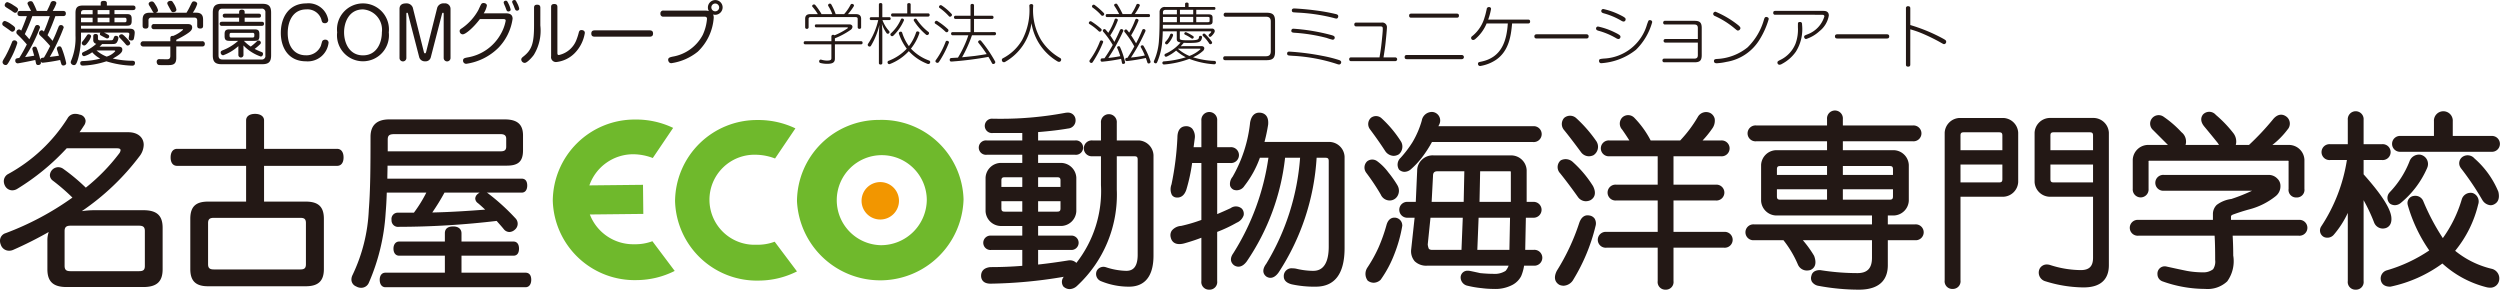 <svg xmlns="http://www.w3.org/2000/svg" width="244.098" height="28.282" viewBox="0 0 244.098 28.282"><path d="M104.441,28.229a.897.897,0,0,1-.581-.226l-.034-.028-.023-.038a.771.771,0,0,1,.065-.912,45.888,45.888,0,0,1-7.149.672h-0c-.837,0-.926-.54-.926-.772,0-.279.116-.759.89-.844l.028-.001c1.037,0,2.08-.042,3.105-.125v-1.55H96.783a.703.703,0,1,1,0-1.398h3.032v-.943H97.661a1.517,1.517,0,0,1-1.431-1.431V17.339a1.517,1.517,0,0,1,1.431-1.431h2.154v-.797h-3.471a.703.703,0,1,1,0-1.398h3.471v-.724H96.93a.703.703,0,1,1,0-1.398c.253.005.501.007.747.007a34,34,0,0,0,6.374-.588,1.421,1.421,0,0,1,.186-.013.729.729,0,0,1,.779.671l.002.037a.791.791,0,0,1-.736.843c-.776.137-1.761.255-2.922.349v.816h3.618a.703.703,0,1,1,0,1.398H101.36v.797h2.3a1.517,1.517,0,0,1,1.431,1.431v3.292a1.517,1.517,0,0,1-1.431,1.431h-2.3v.943h3.179a.703.703,0,1,1,0,1.398H101.36v1.427c.895-.096,1.9-.233,2.991-.408l.041-.003a.889.889,0,0,1,.703.25l.001.001a11.363,11.363,0,0,0,2.401-7.6v-2.813h-.837a.775.775,0,1,1,0-1.545h.837v-1.715a.776.776,0,1,1,1.545,0v1.715h2.154a1.517,1.517,0,0,1,1.431,1.431V24.949c0,2.513-1.295,3.041-2.382,3.041a7.147,7.147,0,0,1-2.733-.532.757.757,0,0,1-.44-.982l.014-.033a.736.736,0,0,1,.86-.361l.035.009a6.796,6.796,0,0,0,1.971.354c.485,0,1.13-.163,1.13-1.569V15.583c0-.246-.079-.325-.325-.325h-1.715v3.252a12.117,12.117,0,0,1-3.89,9.412,1.101,1.101,0,0,1-.711.306m-3.081-7.564h1.862c.246,0,.325-.079.325-.325v-.691h-2.187ZM97.775,19.648v.691c0,.246.079.325.325.325h1.715V19.648ZM101.36,18.25h2.187v-.618c0-.246-.079-.325-.325-.325H101.36Zm-3.585,0h2.041V17.307H98.1c-.246,0-.325.079-.325.325Zm20.298,10.032a.745.745,0,0,1-.772-.845V23.212c-.492.191-1.019.366-1.571.523-.782.241-1.292.029-1.422-.56a.809.809,0,0,1,.104-.657,1.276,1.276,0,0,1,.915-.461,15.16,15.16,0,0,0,1.975-.583V15.917h-.904a17.14,17.14,0,0,1-.563,2.598c-.214.642-.597.775-.88.775a.937.937,0,0,1-.137-.01.566.566,0,0,1-.398-.249,1.291,1.291,0,0,1-.037-1.022,28.794,28.794,0,0,0,.578-4.561c-0-.976.529-1.124.845-1.124a.79.79,0,0,1,.606.242,1.261,1.261,0,0,1,.238.989l-.108.818h.76V11.779a.775.775,0,1,1,1.544,0v2.593h1.276a.776.776,0,1,1,0,1.545H118.846v4.987c.389-.162.822-.354,1.313-.58a.874.874,0,0,1,1.097.052l.028.033a.746.746,0,0,1,.145.615,1.187,1.187,0,0,1-.672.716,13.45,13.45,0,0,1-1.913.902v4.796a.745.745,0,0,1-.772.845m10.389-.292a10.483,10.483,0,0,1-2.326-.227c-.651-.164-.787-.506-.787-.766a.757.757,0,0,1,.847-.799,2.022,2.022,0,0,1,.334.03,7.439,7.439,0,0,0,1.639.216c.388,0,1.569,0,1.569-2.374V15.73c0-.246-.079-.326-.325-.326h-.858a22.96,22.96,0,0,1-3.683,11.155c-.373.558-.828.708-1.237.436-.228-.18-.501-.561,0-1.239a23.238,23.238,0,0,0,3.306-10.352h-1.466a22.255,22.255,0,0,1-3.75,10.13c-.387.518-.833.633-1.238.363-.185-.147-.528-.528-.067-1.173a23.726,23.726,0,0,0,3.429-9.32H123.014a9.86,9.86,0,0,1-1.516,2.753.882.882,0,0,1-1.034.374.633.633,0,0,1-.361-.407,1.083,1.083,0,0,1,.242-.857,13.427,13.427,0,0,0,1.714-5.305c.145-.799.567-.963.897-.963a1.005,1.005,0,0,1,.125.008c.312.039.822.242.74,1.16a16.395,16.395,0,0,1-.357,1.692h6.389a1.518,1.518,0,0,1,1.431,1.431v8.927c0,2.503-.949,3.773-2.821,3.773m17.339.22A9.328,9.328,0,0,1,144.672,28.134a9.648,9.648,0,0,1-1.366-.231.838.838,0,0,1-.691-.833l.003-.042a.662.662,0,0,1,.704-.594,1.186,1.186,0,0,1,.175.013c.255.05.594.122,1.029.22.478.047.907.07,1.276.07a1.971,1.971,0,0,0,1.205-.291,1.718,1.718,0,0,0,.292-.506h-7.936a1.624,1.624,0,0,1-1.23-.428,1.505,1.505,0,0,1-.346-1.164l.335-3.091H137.461a.775.775,0,1,1,0-1.545h.775l.135-3.044a1.448,1.448,0,0,1,.432-1.041,1.499,1.499,0,0,1,1.219-.452h7.609a1.518,1.518,0,0,1,1.431,1.431v3.106h.618a.775.775,0,1,1,0,1.545h-.696l-.063,3.138h.832a.775.775,0,1,1,0,1.545h-.943a4.214,4.214,0,0,1-.282,1.013l-.013.027a2.03,2.03,0,0,1-.841.835,3.568,3.568,0,0,1-1.872.393m-11.681-.602a.957.957,0,0,1-.534-.173l-.044-.029-.029-.043a1.102,1.102,0,0,1-.009-1.225,13.618,13.618,0,0,0,1.088-1.957,16.257,16.257,0,0,0,.787-2.22c.176-.618.555-.709.765-.709a.757.757,0,0,1,.77.735l.006.04-.007.04a13.666,13.666,0,0,1-.746,2.685,11.2,11.2,0,0,1-1.356,2.556l-.037.038a1.018,1.018,0,0,1-.653.263m10.123-3.211h3.132l.062-3.138h-3.069Zm-4.724-.088a.528.528,0,0,0,.356.088H142.698l.126-3.138H139.671l-.267,2.605a1.389,1.389,0,0,0,.115.445m4.939-4.595h3.059v-2.886a.171.171,0,0,0-.016-.091.178.178,0,0,0-.09-.015h-2.891Zm-4.674,0h3.129l.063-2.992h-2.588c-.344,0-.471.127-.471.471Zm-4.078-.138a.955.955,0,0,1-.891-.583,21.552,21.552,0,0,0-1.439-2.155l-.024-.04a.831.831,0,0,1,.122-1.032l.027-.024a.807.807,0,0,1,.948-.015l.029.02a5.221,5.221,0,0,1,1.078,1.083,10.432,10.432,0,0,1,.887,1.259l.013.027a1.02,1.02,0,0,1-.031,1.064.882.882,0,0,1-.72.396m1.437-2.796a.793.793,0,0,1-.503-.188l-.036-.029-.024-.04a.896.896,0,0,1,.17-1.106,10.812,10.812,0,0,0,1.154-1.514,8.838,8.838,0,0,0,.918-2.124,1.005,1.005,0,0,1,1.054-.845l.064.008a.84.84,0,0,1,.63,1.113l-.022.061-.104.208h9.237a.776.776,0,1,1,0,1.545h-9.865a11.541,11.541,0,0,1-.975,1.505,8.038,8.038,0,0,1-1.066,1.141.992.992,0,0,1-.631.264m-1.069-1.56a1.033,1.033,0,0,1-.786-.417l-.021-.028c-.433-.674-.947-1.407-1.526-2.18l-.024-.04a.831.831,0,0,1,.122-1.032l.027-.024a.806.806,0,0,1,.948-.016l.05.039a11.089,11.089,0,0,1,1.951,2.336.995.995,0,0,1-.195,1.179l-.055.042a.988.988,0,0,1-.492.141m26.555,13.064a.745.745,0,0,1-.772-.845V24.185h-5.007a.775.775,0,1,1,0-1.544h5.007V19.575H157.8a.775.775,0,1,1,0-1.545h4.056V15.258h-4.715a.775.775,0,1,1,0-1.545h1.949c-.219-.35-.454-.703-.699-1.054a.859.859,0,0,1,.029-1.211l.04-.033a.836.836,0,0,1,1.132.105,9.221,9.221,0,0,1,1.577,2.193h2.886a12.459,12.459,0,0,0,1.715-2.288.928.928,0,0,1,1.203-.398l.036.019a.869.869,0,0,1,.413.548,1.306,1.306,0,0,1-.259.983,9.317,9.317,0,0,1-.924,1.137h1.802a.775.775,0,1,1,0,1.545h-4.642v2.772h4.13a.775.775,0,1,1,0,1.545h-4.13v3.065h4.934a.775.775,0,1,1,0,1.544h-4.934v3.252a.745.745,0,0,1-.772.845m-9.959-.384a1.064,1.064,0,0,1-.375-.072l-.038-.017c-.271-.155-.665-.54-.249-1.367l.018-.03a21.107,21.107,0,0,0,2.165-4.624c.21-.631.562-.765.819-.765a.789.789,0,0,1,.127.011.767.767,0,0,1,.557.303.913.913,0,0,1,.093.742,18.145,18.145,0,0,1-2.157,5.206,1.161,1.161,0,0,1-.959.614m2.171-8.25a.959.959,0,0,1-.752-.387q-.892-1.26-1.759-2.345a.865.865,0,0,1,.019-1.224l.05-.04a1.026,1.026,0,0,1,1.163.158,11.015,11.015,0,0,1,1.968,2.336l.016.028c.414.829.021,1.212-.25,1.367l-.027.013a1.088,1.088,0,0,1-.428.094m.293-4.39a.96.96,0,0,1-.752-.387c-.691-.937-1.255-1.672-1.684-2.197a.895.895,0,0,1-.001-1.132l.041-.041a.889.889,0,0,1,1.111-.013l.034.028a13.094,13.094,0,0,1,2.015,2.317l.028.058a.977.977,0,0,1-.322,1.25l-.042.023a1.085,1.085,0,0,1-.428.094m26.371,13.024a21.626,21.626,0,0,1-3.925-.37.963.963,0,0,1-.662-.402.718.718,0,0,1-.053-.584c.037-.194.203-.554.835-.554l.041.003a23.041,23.041,0,0,0,3.617.29c.97,0,1.422-.476,1.422-1.496V23.453h-6.751a10.573,10.573,0,0,1,1.089,1.508l.021.045c.327.901-.086,1.234-.361,1.352l-.039.014a1.292,1.292,0,0,1-.31.041.952.952,0,0,1-.857-.53l-.014-.027a10.345,10.345,0,0,0-1.421-2.402h-2.875a.775.775,0,1,1,0-1.545H182.78v-.87h-9.397a1.516,1.516,0,0,1-1.431-1.431V16.096a1.517,1.517,0,0,1,1.431-1.431h5.008v-.87h-6.91a.776.776,0,1,1,0-1.545h6.91v-.618a.775.775,0,1,1,1.544,0v.618h6.836a.775.775,0,1,1,0,1.545h-6.836v.87h5.008a1.517,1.517,0,0,1,1.431,1.431v3.512a1.517,1.517,0,0,1-1.431,1.431h-.618v.87h2.666a.775.775,0,1,1,0,1.545h-2.666v2.447c0,1.087-.489,2.382-2.821,2.382m-1.569-8.788h4.569c.246,0,.325-.079.325-.325v-.691h-4.894Zm-6.438-1.016v.691c0,.246.079.325.325.325h4.569V18.478Zm6.438-1.398H184.829v-.545c0-.246-.08-.325-.325-.325h-4.569Zm-6.438,0h4.894v-.87h-4.569c-.246,0-.325.079-.325.325Zm17.152,11.13a.745.745,0,0,1-.772-.846V12.95a1.517,1.517,0,0,1,1.43-1.431h4.317a1.517,1.517,0,0,1,1.431,1.431v4.829a1.517,1.517,0,0,1-1.431,1.431h-4.203v8.154a.745.745,0,0,1-.772.846m12.803-.147a12.745,12.745,0,0,1-3.734-.597.88.88,0,0,1-.615-1.117l.019-.053a.779.779,0,0,1,.727-.473,1.134,1.134,0,0,1,.309.047,9.956,9.956,0,0,0,3.002.502c.832,0,1.203-.371,1.203-1.204V19.209h-4.276a1.518,1.518,0,0,1-1.431-1.431v-4.829a1.518,1.518,0,0,1,1.431-1.431h4.39a1.518,1.518,0,0,1,1.431,1.431V25.9c0,.987-.426,2.162-2.455,2.162M200.201,16.063v1.423c0,.246.079.325.325.325h3.837V16.063Zm-8.78,1.748h3.764c.246,0,.325-.079.325-.325V16.063h-4.089Zm8.78-3.146h4.162V13.242c0-.246-.079-.325-.325-.325H200.526c-.246,0-.325.079-.325.325Zm-8.78,0h4.089V13.242c0-.246-.079-.325-.325-.325h-3.439c-.246,0-.325.079-.325.325Zm23.883,13.544a12.384,12.384,0,0,1-4.184-.747l-.03-.013a.732.732,0,0,1-.436-.671.71.71,0,0,1,.772-.772l.056.006c.89.197,1.558.34,2.044.438a8.792,8.792,0,0,0,1.558.141,1.532,1.532,0,0,0,1.004-.306,1.344,1.344,0,0,0,.199-.898c0-1.035-.018-1.831-.054-2.374H208.793a.775.775,0,1,1,0-1.544h7.275v-.545a1.25,1.25,0,0,1,.369-.916,3.022,3.022,0,0,1,1.432-.58,17.731,17.731,0,0,0,2.021-.805h-8.61a.775.775,0,1,1,0-1.545h10.243a1.168,1.168,0,0,1,.842.368.959.959,0,0,1,.296.697,1.227,1.227,0,0,1-.464,1.008,6.887,6.887,0,0,1-2.578,1.291c-.522.142-1.056.312-1.592.507-.195.079-.195.16-.195.195v.325h6.617a.775.775,0,1,1,0,1.544h-6.454c.038.653.056,1.302.056,1.935a3.371,3.371,0,0,1-.588,2.525,2.786,2.786,0,0,1-2.16.735m8.925-8.927a.738.738,0,0,1-.772-.845V15.803a.079.079,0,0,0-.106-.106H209.891a.079.079,0,0,0-.106.106V18.437a.775.775,0,1,1-1.545,0V15.583a1.517,1.517,0,0,1,1.431-1.431h2.005q-.729-.729-1.457-1.458a.829.829,0,0,1-.105-1.133l.032-.039a.836.836,0,0,1,1.132-.106,10.173,10.173,0,0,1,1.718,1.491,1.151,1.151,0,0,1,.447.921,1.036,1.036,0,0,1-.049.325h3.272c-.039-.055-.077-.114-.114-.178-.402-.501-.84-1.036-1.301-1.59-.502-.584-.309-1.007-.15-1.207l.019-.021a.84.84,0,0,1,1.231.059,11.859,11.859,0,0,1,1.72,1.795,1.333,1.333,0,0,1,.273.817,1.098,1.098,0,0,1-.046.325h1.291a25.598,25.598,0,0,0,2.314-2.461c.43-.554.946-.642,1.398-.257a.863.863,0,0,1,.05,1.217,7.892,7.892,0,0,1-1.481,1.501h1.701a1.517,1.517,0,0,1,1.431,1.431V18.437a.745.745,0,0,1-.773.845m5.78,9a.745.745,0,0,1-.772-.845V20.789a9.249,9.249,0,0,1-1.378,2.142.825.825,0,0,1-.947.211l-.064-.037a.717.717,0,0,1-.208-.996,16.313,16.313,0,0,0,2.51-6.484h-1.628a.776.776,0,1,1,0-1.545h1.715V11.705a.775.775,0,1,1,1.544,0v2.374h1.789a.776.776,0,1,1,0,1.545h-1.789v1.397c1.716,1.922,2.601,3.285,2.706,4.166.083.757-.305,1.003-.542,1.082a1.068,1.068,0,0,1-.3.046.915.915,0,0,1-.814-.53l-.015-.032a16.59,16.59,0,0,0-1.035-2.206v7.89a.745.745,0,0,1-.772.845m13.122-.193a1.51,1.51,0,0,1-.297-.032,10.022,10.022,0,0,1-4.361-2.329,13.185,13.185,0,0,1-5.045,2.256l-.054.006c-.702,0-.875-.412-.915-.657a.831.831,0,0,1,.593-.94,14.744,14.744,0,0,0,4.139-1.94,14.933,14.933,0,0,1-2.094-4.413l-.006-.03a.696.696,0,0,1,.58-.879,1.027,1.027,0,0,1,.164-.013.833.833,0,0,1,.771.519,21.779,21.779,0,0,0,1.91,3.611,12.542,12.542,0,0,0,1.855-3.801.894.894,0,0,1,.855-.621,1.132,1.132,0,0,1,.158.011l.067.019a.869.869,0,0,1,.516,1.107,11.256,11.256,0,0,1-2.248,4.526,8.927,8.927,0,0,0,3.533,1.748.967.967,0,0,1,.769,1.086.866.866,0,0,1-.89.767m.047-8.05a1.025,1.025,0,0,1-.793-.495l-.017-.027a27.528,27.528,0,0,0-2.102-3.117l-.033-.056a.76.76,0,0,1,.251-1.058.882.882,0,0,1,1.122.185,8.747,8.747,0,0,1,2.326,3.236l.012.039c.154.695-.099,1.013-.339,1.157a.765.765,0,0,1-.427.135m-9.344-.004a.862.862,0,0,1-.447-.131l-.049-.038a.767.767,0,0,1-.033-1.061l.027-.035a9.216,9.216,0,0,0,1.921-2.989.988.988,0,0,1,1.083-.675l.046.011a.926.926,0,0,1,.606,1.273l-.012.031a9.11,9.11,0,0,1-2.56,3.388.929.929,0,0,1-.583.226m9.417-5.216h-8.853a.775.775,0,1,1,0-1.545h3.252V11.852a.921.921,0,1,1,1.837,0v1.423H243.252a.775.775,0,1,1,0,1.545M4.627,23.491a2.477,2.477,0,0,1,.131-.84,38.097,38.097,0,0,1-3.489,1.754.975.975,0,0,1-.392.075.844.844,0,0,1-.802-.597A.947.947,0,0,1,0,23.509a.766.766,0,0,1,.56-.746A28.205,28.205,0,0,0,7.072,19.292,19.378,19.378,0,0,0,5.15,17.631a.674.674,0,0,1-.28-.522.829.829,0,0,1,.821-.784.855.855,0,0,1,.522.187,18.906,18.906,0,0,1,2.165,1.81,18.663,18.663,0,0,0,3.246-3.321.643.643,0,0,0,.149-.336c0-.131-.131-.187-.373-.187H6.512a22.535,22.535,0,0,1-4.852,3.975.935.935,0,0,1-.467.131A.807.807,0,0,1,.485,18.135a.981.981,0,0,1-.112-.429A.794.794,0,0,1,.821,16.978a15.844,15.844,0,0,0,5.766-5.412.833.833,0,0,1,.765-.448,1.227,1.227,0,0,1,.429.075.668.668,0,0,1,.578.616.805.805,0,0,1-.13.411c-.149.224-.299.466-.467.69H12.52c.97,0,1.512.541,1.512,1.232a1.891,1.891,0,0,1-.429,1.138A23.758,23.758,0,0,1,7.986,20.617a8.6,8.6,0,0,1,1.213-.093h4.795c1.344,0,1.885.541,1.885,1.717v4.049c0,1.175-.541,1.735-1.885,1.735H6.493c-1.325,0-1.866-.56-1.866-1.735Zm8.938,2.986c.392,0,.578-.094.578-.504V22.558c0-.41-.186-.522-.578-.522H6.885c-.373,0-.578.112-.578.522v3.396c0,.429.205.523.578.523ZM24.029,16.194H17.293c-.41,0-.634-.317-.634-.821,0-.504.224-.84.634-.84h6.736V11.753c0-.392.336-.634.877-.634.522,0,.877.243.877.634v2.78h7.128c.41,0,.634.336.634.84,0,.504-.224.821-.634.821H25.782v3.49h4.068c1.194,0,1.773.467,1.773,1.679v4.908c0,1.194-.578,1.679-1.773,1.679H20.316c-1.175,0-1.735-.485-1.735-1.679V21.363c0-1.213.56-1.679,1.735-1.679h3.713Zm5.281,10.114c.373,0,.56-.093.56-.503V21.774c0-.411-.186-.504-.56-.504H20.894c-.373,0-.578.093-.578.504v4.031c0,.41.205.503.578.503ZM50.937,17.444c.355,0,.541.243.541.672,0,.411-.187.691-.541.691H47.523a.464.464,0,0,1,.131.075,20.733,20.733,0,0,1,2.668,2.426.751.751,0,0,1-.056,1.12.814.814,0,0,1-.541.224.711.711,0,0,1-.523-.261c-.224-.28-.466-.541-.709-.821a82.356,82.356,0,0,1-9.535.578.635.635,0,0,1-.728-.672.611.611,0,0,1,.634-.709h1.549a13.162,13.162,0,0,0,1.213-1.96h-3.862q-.028,1.008-.112,2.015a20.053,20.053,0,0,1-1.642,6.792.797.797,0,0,1-.746.485.949.949,0,0,1-.485-.131.726.726,0,0,1-.467-.672.993.993,0,0,1,.112-.448,16.302,16.302,0,0,0,1.586-6.363c.149-1.866.168-4.143.168-7.129,0-1.157.653-1.698,1.829-1.698H49.276c1.232,0,1.791.485,1.791,1.567v1.455c0,1.101-.485,1.493-1.586,1.493H37.839c0,.429-.019.858-.019,1.269ZM43.437,24.965H38.977c-.354,0-.559-.28-.559-.691,0-.392.205-.69.559-.69H43.437v-.802c0-.448.28-.672.821-.672.503,0,.802.261.802.672V23.584H50.135c.373,0,.541.299.541.69,0,.411-.168.691-.541.691H45.06v1.66h6.25c.373,0,.56.261.56.691,0,.41-.186.728-.56.728H37.634c-.355,0-.56-.299-.56-.728,0-.411.205-.691.56-.691h5.803ZM48.866,14.776c.355,0,.56-.093.56-.448v-.783c0-.336-.205-.448-.56-.448H38.51c-.503,0-.653.13-.653.541v1.138Zm-5.467,4.031a20.853,20.853,0,0,1-1.194,1.941c1.735-.037,3.452-.149,5.168-.28-.242-.224-.485-.448-.709-.634a.575.575,0,0,1-.261-.448.606.606,0,0,1,.243-.448,1.139,1.139,0,0,1,.186-.131Z" style="fill:#231815"/><path d="M75.638,23.6a4.717,4.717,0,0,1-1.783.295,4.396,4.396,0,1,1-.096-8.787,5.45,5.45,0,0,1,1.916.367l1.988-2.941a8.354,8.354,0,0,0-3.704-.815,7.992,7.992,0,0,0-8.047,7.927,7.99,7.99,0,0,0,8.217,7.749,8.337,8.337,0,0,0,3.687-.895Z" style="fill:#6fb92c"/><path d="M85.863,11.709a7.989,7.989,0,0,0-8.046,7.926,8.138,8.138,0,0,0,16.263-.177,7.989,7.989,0,0,0-8.217-7.749m.133,12.231a4.396,4.396,0,1,1,4.496-4.443,4.472,4.472,0,0,1-4.496,4.443" style="fill:#6fb92c"/><path d="M87.776,19.586a1.827,1.827,0,1,1-1.847-1.807,1.828,1.828,0,0,1,1.847,1.807" style="fill:#f29600"/><path d="M61.917,23.848A4.536,4.536,0,0,1,57.593,20.942l5.22-.057-.031-2.84-5.236.056a4.535,4.535,0,0,1,4.275-3.04,5.434,5.434,0,0,1,1.916.367l1.988-2.941a8.341,8.341,0,0,0-3.705-.815,7.99,7.99,0,0,0-8.047,7.926,7.989,7.989,0,0,0,8.217,7.75,8.343,8.343,0,0,0,3.688-.895l-2.179-2.901a4.718,4.718,0,0,1-1.783.295" style="fill:#6fb92c"/><path d="M1.073,2.355c.358.243.405.311.405.439a.308.308,0,0,1-.256.304c-.088,0-.108-.013-.385-.223C.762,2.821.425,2.591.357,2.537a.244.244,0,0,1-.135-.196.293.293,0,0,1,.25-.297A1.967,1.967,0,0,1,1.073,2.355Zm.621,1.842A8.337,8.337,0,0,1,1.012,5.79C.728,6.323.668,6.35.546,6.35a.3.3,0,0,1-.297-.276c0-.115.074-.236.256-.533A12.373,12.373,0,0,0,1.174,4.109a.24.24,0,0,1,.256-.169A.279.279,0,0,1,1.693,4.197ZM1.316.513C1.667.729,1.761.803,1.761.931c0,.108-.094.317-.277.317-.081,0-.108-.013-.364-.202C1.039.992.675.763.6.716.546.675.458.614.458.513c0-.094.081-.304.277-.304A2.418,2.418,0,0,1,1.316.513ZM5.405,1.572A19.642,19.642,0,0,1,4.642,3.435c.263.276.412.459.493.553.277-.587.283-.614.574-1.343.047-.121.108-.196.236-.196a.262.262,0,0,1,.277.236,18.661,18.661,0,0,1-1.363,2.875c.297-.041.661-.081.898-.122-.013-.04-.121-.385-.182-.58a.379.379,0,0,1-.02-.122.234.234,0,0,1,.25-.209c.162,0,.189.074.324.452a9.167,9.167,0,0,1,.337,1.188c0,.169-.182.229-.277.229a.202.202,0,0,1-.182-.101c-.02-.034-.095-.29-.135-.439a16.547,16.547,0,0,1-1.701.27.197.197,0,0,1-.195-.142.815.815,0,0,1,.02.149c0,.169-.175.216-.263.216a.196.196,0,0,1-.209-.135c-.013-.047-.068-.304-.081-.358-.337.081-1.626.331-1.721.331a.245.245,0,0,1-.229-.276c0-.203.121-.216.391-.256.27-.425.506-.864.736-1.316-.25-.297-.533-.6-.722-.783C1.633,3.3,1.599,3.273,1.599,3.158a.281.281,0,0,1,.263-.283c.081,0,.128.047.209.114.041-.094.304-.688.554-1.417H1.991c-.101,0-.284-.013-.284-.256,0-.25.209-.25.284-.25H3.03C2.989.972,2.969.938,2.854.716,2.706.425,2.685.378,2.685.331c0-.115.149-.216.304-.216.162,0,.209.088.27.209a6.802,6.802,0,0,1,.331.742h.998c.169-.344.202-.405.344-.749A.276.276,0,0,1,5.216.101c.094,0,.29.04.29.216a3.51,3.51,0,0,1-.358.749h.999c.175,0,.283.067.283.256,0,.229-.169.25-.283.25Zm-2.247,0a18.971,18.971,0,0,1-.736,1.761c.216.23.236.256.445.506.182-.371.189-.391.533-1.201.061-.142.122-.195.236-.195a.249.249,0,0,1,.27.243A15.217,15.217,0,0,1,2.449,5.574c.344-.047.547-.074.891-.135-.027-.101-.182-.614-.182-.668a.225.225,0,0,1,.243-.216c.149,0,.169.074.25.304a8.88,8.88,0,0,1,.297,1.025c-.013-.223.122-.236.344-.263.243-.405.445-.796.607-1.127-.29-.344-.648-.715-.776-.836-.263-.243-.31-.284-.31-.405a.294.294,0,0,1,.256-.297c.081,0,.128.047.216.128.25-.56.405-1.012.58-1.512Z" style="fill:#231815"/><path d="M7.91,3.185v.385a7.945,7.945,0,0,1-.27,2.106c-.169.627-.283.681-.418.681A.314.314,0,0,1,6.905,6.08a.572.572,0,0,1,.061-.202,5.772,5.772,0,0,0,.405-2.409V1.262c0-.54.203-.722.729-.722h1.734V.317c0-.115.034-.23.304-.23.209,0,.297.068.297.23V.54h2.544c.148,0,.25.061.25.223,0,.142-.081.223-.25.223H11.176V1.377h1.188c.317,0,.493.061.493.452v.23c0,.385-.169.452-.493.452H7.91v.29h4.676c.236,0,.567,0,.567.392a2.977,2.977,0,0,1-.081.574.214.214,0,0,1-.243.182c-.122,0-.263-.041-.263-.209,0-.068.061-.351.061-.405,0-.149-.122-.149-.196-.149H10.158a3.157,3.157,0,0,1,.391.203.187.187,0,0,1,.115.162.207.207,0,0,1-.202.203c-.054,0-.074-.007-.432-.196-.25-.128-.277-.142-.277-.236a.21.21,0,0,1,.054-.135Zm3.61,1.37c.148,0,.425,0,.425.29,0,.189-.074.405-.931.871a8.808,8.808,0,0,0,1.889.216c.088,0,.277.007.277.195,0,.27-.175.284-.283.284a9.284,9.284,0,0,1-2.51-.425,8.148,8.148,0,0,1-2.268.418c-.101,0-.283,0-.283-.236,0-.196.149-.203.311-.209a7.319,7.319,0,0,0,1.64-.236,2.838,2.838,0,0,1-.783-.621,2.453,2.453,0,0,1-.796.385.227.227,0,0,1-.202-.229c0-.115.007-.115.445-.324a4.489,4.489,0,0,0,.951-.655A.355.355,0,0,1,9.105,3.9v-.357c0-.169.094-.223.236-.223.196,0,.223.115.223.223v.23c0,.101.054.162.182.162h.965c.263,0,.304,0,.371-.182.068-.182.094-.256.236-.256.054,0,.243.027.243.209a.913.913,0,0,1-.149.432c-.101.155-.25.162-.465.162h-.972c-.108.114-.169.175-.256.256ZM9.044.985H8.201c-.243,0-.29.135-.29.29V1.39h1.134Zm-1.134.749v.438h1.134v-.438Zm.985,1.822a1.717,1.717,0,0,1-.297.56c-.209.29-.297.324-.378.324a.247.247,0,0,1-.236-.23c0-.074.027-.115.149-.256.088-.101.236-.331.357-.506a.195.195,0,0,1,.196-.101C8.707,3.347,8.896,3.388,8.896,3.556ZM9.422,4.926a3.361,3.361,0,0,0,.992.601,1.796,1.796,0,0,0,.837-.526c0-.068-.068-.074-.128-.074ZM10.691.985H9.53V1.39h1.161Zm0,.749H9.53v.438h1.161Zm.486.438h1.012a.143.143,0,0,0,.162-.162V1.903a.148.148,0,0,0-.162-.169h-1.012Zm1.167,1.532c.135.142.371.378.371.513a.254.254,0,0,1-.243.229c-.101,0-.142-.047-.29-.229-.142-.162-.29-.317-.452-.486a.285.285,0,0,1-.108-.182c0-.121.142-.202.263-.202C11.946,3.347,11.993,3.347,12.344,3.705Z" style="fill:#231815"/><path d="M19.715,4.028a.241.241,0,0,1,.284.256c0,.25-.189.256-.284.256h-2.503V5.628c0,.527-.175.729-.729.729h-.688c-.23,0-.311,0-.371-.041a.349.349,0,0,1-.122-.27.239.239,0,0,1,.277-.27c.013,0,.675.013.695.013.202,0,.357-.034.357-.337V4.541H14.006a.258.258,0,1,1,0-.513h2.625V3.718c0-.135.074-.236.27-.209a3.298,3.298,0,0,0,.972-.6c0-.061-.047-.061-.135-.061H15.045a.223.223,0,0,1-.256-.25.234.234,0,0,1,.263-.25h3.185c.23,0,.526,0,.526.337,0,.27-.23.439-.594.675a9.12,9.12,0,0,1-.958.526v.142Zm-1.504-2.787a6.762,6.762,0,0,0,.391-.729c.155-.317.182-.378.337-.378.108,0,.317.068.317.256a3.066,3.066,0,0,1-.432.85H19.175c.628,0,.655.438.655.715v.553c0,.088,0,.277-.27.277-.236,0-.304-.094-.304-.277v-.499c0-.196-.088-.29-.283-.29H14.782a.252.252,0,0,0-.283.29v.499c0,.095-.007.284-.27.284-.209,0-.304-.068-.304-.277V1.957c0-.547.216-.715.722-.715h.392c-.081-.027-.094-.061-.256-.351-.027-.054-.175-.297-.203-.337a.387.387,0,0,1-.067-.175c0-.142.169-.236.31-.236.155,0,.223.101.371.344a1.637,1.637,0,0,1,.236.513c0,.088-.054.196-.236.243ZM16.962.344a1.775,1.775,0,0,1,.263.594c0,.209-.23.25-.31.25-.149,0-.155-.027-.378-.432-.182-.337-.202-.378-.202-.438,0-.169.216-.236.29-.236C16.793.081,16.82.108,16.962.344Z" style="fill:#231815"/><path d="M26.472,5.399c0,.655-.25.87-.877.87H21.654c-.628,0-.877-.216-.877-.87V1.242c0-.648.243-.871.877-.871h3.941c.628,0,.877.209.877.871ZM25.912,1.235a.341.341,0,0,0-.391-.391H21.721c-.297,0-.385.162-.385.391V5.419c0,.25.108.391.385.391h3.799a.341.341,0,0,0,.391-.391Zm-2.024.891H25.554c.054,0,.223,0,.223.189,0,.121-.047.209-.223.209h-3.88a.191.191,0,0,1-.223-.196c0-.149.088-.203.223-.203h1.673V1.727H21.971a.192.192,0,0,1-.223-.195c0-.162.122-.196.223-.196h1.377V1.181c0-.155.081-.236.256-.236.142,0,.284.034.284.236V1.336h1.377c.067,0,.216.007.216.196,0,.148-.088.195-.216.195h-1.377Zm-.115,3.226a.25.25,0,1,1-.499,0V4.501a4.427,4.427,0,0,1-1.491.898.266.266,0,0,1-.236-.27c0-.122.068-.162.189-.216A4.923,4.923,0,0,0,23.253,3.988h-.83c-.317,0-.493-.054-.493-.452V3.32c0-.385.169-.452.493-.452h2.416c.324,0,.486.068.486.452v.216c0,.392-.162.452-.486.452H23.813a4,4,0,0,0,.668.56,5.589,5.589,0,0,0,.58-.493c.074-.074.108-.101.182-.101a.229.229,0,0,1,.229.209.246.246,0,0,1-.088.169,5.203,5.203,0,0,1-.52.445,5.759,5.759,0,0,0,.648.29c.101.04.169.074.169.195,0,.074-.047.256-.223.256a4.254,4.254,0,0,1-1.687-1.079Zm1.06-1.977a.15.15,0,0,0-.169-.169H22.578c-.108,0-.162.054-.162.169v.122c0,.101.04.169.162.169h2.085a.15.15,0,0,0,.169-.169Z" style="fill:#231815"/><path d="M32.048,1.95a.309.309,0,0,1-.324.317c-.263,0-.297-.155-.351-.378a1.415,1.415,0,0,0-1.458-.972c-1.323,0-1.822,1.174-1.822,2.308,0,1.424.749,2.173,1.754,2.173A1.521,1.521,0,0,0,31.326,4.481c.027-.074.114-.418.148-.479a.341.341,0,0,1,.284-.128.297.297,0,0,1,.324.29A2.043,2.043,0,0,1,29.875,5.986c-1.734,0-2.456-1.356-2.456-2.773,0-1.599.85-2.881,2.49-2.881A1.946,1.946,0,0,1,32.048,1.95Z" style="fill:#231815"/><path d="M37.961,3.158a2.537,2.537,0,1,1-5.041,0,2.537,2.537,0,1,1,5.041,0Zm-4.366,0c0,1.026.513,2.247,1.842,2.247,1.343.007,1.849-1.228,1.849-2.247A1.99,1.99,0,0,0,35.437.918C34.08.918,33.595,2.173,33.595,3.158Z" style="fill:#231815"/><path d="M42.059,5.608a.514.514,0,0,1-.547.378.561.561,0,0,1-.574-.378L39.832,1.329c-.007-.027-.034-.088-.081-.088-.054,0-.074.054-.074.108V5.662a.334.334,0,0,1-.668,0V.871c0-.466.371-.54.635-.54a.643.643,0,0,1,.661.412L41.384,5.068c.013.061.047.142.108.142.054,0,.088-.034.115-.142L42.693.742a.642.642,0,0,1,.675-.412.539.539,0,0,1,.621.54V5.662a.334.334,0,0,1-.668,0V1.35c0-.068-.027-.108-.068-.108-.047,0-.074.047-.088.088Z" style="fill:#231815"/><path d="M49.436,1.303c.418,0,.614.189.614.526a5.095,5.095,0,0,1-1.39,2.841,5.593,5.593,0,0,1-3.131,1.559.303.303,0,0,1-.317-.317c0-.209.142-.243.391-.297A4.56,4.56,0,0,0,48.896,3.32a4.099,4.099,0,0,0,.479-1.296c0-.162-.122-.162-.304-.162H46.858c-.648.857-1.403,1.491-1.68,1.491a.31.31,0,0,1-.297-.304c0-.142.04-.175.276-.331a5.211,5.211,0,0,0,1.552-1.741c.041-.094.223-.486.256-.533a.252.252,0,0,1,.25-.148c.081,0,.324.04.324.256a2.108,2.108,0,0,1-.31.749ZM49.206.351A.316.316,0,0,1,49.179.243c0-.142.162-.175.216-.175.115,0,.155.081.256.29a2.393,2.393,0,0,1,.209.574c0,.182-.202.189-.223.189a.179.179,0,0,1-.162-.094C49.442.972,49.355.709,49.334.661S49.22.405,49.206.351Zm.823-.074a.378.378,0,0,1-.02-.094c0-.135.142-.182.223-.182.115,0,.149.074.25.284a2.027,2.027,0,0,1,.216.56.205.205,0,0,1-.216.195.2.2,0,0,1-.169-.094,3.494,3.494,0,0,1-.142-.357C50.151.54,50.05.324,50.03.277Z" style="fill:#231815"/><path d="M52.758,2.483a4.538,4.538,0,0,1-.635,2.875c-.182.256-.661.783-.891.783a.35.35,0,0,1-.337-.324c0-.108.061-.182.189-.284.844-.655,1.06-1.296,1.06-3.063V.756c0-.121.02-.297.304-.297.216,0,.311.094.311.297ZM53.81.682c0-.135.034-.29.304-.29.216,0,.31.088.31.29V5.129c0,.135,0,.243.149.243A2.376,2.376,0,0,0,56.307,3.826a5.325,5.325,0,0,0,.202-.641c.041-.155.088-.25.27-.25.041,0,.324.007.324.283A3.631,3.631,0,0,1,56.098,5.203a2.968,2.968,0,0,1-1.748.85.479.479,0,0,1-.54-.56Z" style="fill:#231815"/><path d="M58.077,3.583c-.101,0-.344,0-.344-.304,0-.297.209-.317.344-.317h5.344c.101,0,.344,0,.344.311,0,.297-.216.31-.344.31Z" style="fill:#231815"/><path d="M64.787,1.627a.267.267,0,0,1-.304-.29.269.269,0,0,1,.304-.304h4.028a1.601,1.601,0,0,1,.398.047.62.62,0,0,1-.094-.344.724.724,0,0,1,.722-.729.714.714,0,0,1,.715.709.729.729,0,0,1-.722.729.706.706,0,0,1-.209-.034.711.711,0,0,1,.061.344,5.058,5.058,0,0,1-1.559,3.293,5.314,5.314,0,0,1-2.571,1.12.268.268,0,0,1-.243-.115.373.373,0,0,1-.074-.209c0-.209.162-.25.418-.311a4.083,4.083,0,0,0,2.956-2.119,4.623,4.623,0,0,0,.418-1.572c0-.209-.155-.216-.284-.216ZM69.834.344a.377.377,0,0,0-.378.378.383.383,0,0,0,.378.385A.389.389,0,0,0,70.219.722.383.383,0,0,0,69.834.344Z" style="fill:#231815"/><path d="M81.519,4.025h2.568c.09,0,.135.058.135.148a.138.138,0,0,1-.135.155H81.519V5.722c0,.368-.206.51-.755.51a2.665,2.665,0,0,1-.671-.084.15.15,0,0,1-.11-.155.179.179,0,0,1,.006-.058.154.154,0,0,1,.194-.11,2.115,2.115,0,0,0,.542.09c.368,0,.451-.065.451-.239V4.328H78.609a.138.138,0,0,1-.136-.155c0-.09.045-.148.136-.148h2.568V3.541a.158.158,0,0,1,.168-.142.197.197,0,0,1,.136.051A6.809,6.809,0,0,0,82.744,2.773c.033-.026.045-.045.045-.064,0-.026-.032-.039-.09-.039h-3a.132.132,0,0,1-.135-.148A.124.124,0,0,1,79.699,2.38h3.239c.187,0,.296.11.296.239a.386.386,0,0,1-.181.297,7.395,7.395,0,0,1-1.535.826ZM83.57,1.38c.335,0,.51.142.51.464v.832c0,.084-.065.142-.168.142a.158.158,0,0,1-.168-.142v-.826c0-.135-.077-.181-.213-.181H79.157c-.129,0-.206.046-.206.181v.826a.154.154,0,0,1-.168.142.15.15,0,0,1-.168-.142V1.844c0-.323.168-.464.503-.464H79.854a5.216,5.216,0,0,0-.523-.716.094.094,0,0,1-.032-.077.159.159,0,0,1,.097-.135.198.198,0,0,1,.084-.019.159.159,0,0,1,.123.058,6.553,6.553,0,0,1,.613.89h1.051A4.256,4.256,0,0,0,80.88.593a.131.131,0,0,1-.026-.084.161.161,0,0,1,.103-.142.333.333,0,0,1,.077-.013.16.16,0,0,1,.135.084,5.786,5.786,0,0,1,.426.942h.826a4.354,4.354,0,0,0,.626-.909.155.155,0,0,1,.142-.091.183.183,0,0,1,.097.026.149.149,0,0,1,.097.129.194.194,0,0,1-.032.091,5.203,5.203,0,0,1-.561.755Z" style="fill:#231815"/><path d="M85.053,1.961a.129.129,0,0,1-.129-.142.126.126,0,0,1,.129-.142h.761V.438c0-.09.071-.142.168-.142s.168.052.168.142V1.677h.684a.126.126,0,0,1,.129.142.129.129,0,0,1-.129.142h-.671a3.286,3.286,0,0,0,.645,1.065.151.151,0,0,1,.045.11.155.155,0,0,1-.058.116.175.175,0,0,1-.116.045.154.154,0,0,1-.117-.064,3.388,3.388,0,0,1-.464-.936,9.366,9.366,0,0,1,.052.955V6.161c0,.09-.071.142-.168.142s-.168-.052-.168-.142v-2.684c0-.31.026-.697.052-1.045a7.167,7.167,0,0,1-.826,2.039.16.16,0,0,1-.136.077.178.178,0,0,1-.116-.045.169.169,0,0,1-.064-.129.194.194,0,0,1,.032-.097,6.873,6.873,0,0,0,.994-2.316ZM89.446,3.167a.143.143,0,0,1,.142-.103.225.225,0,0,1,.064.013c.078.026.123.071.123.129a.2.2,0,0,1-.013.052,4.855,4.855,0,0,1-.82,1.49,4.538,4.538,0,0,0,1.787,1.167.152.152,0,0,1,.097.142.199.199,0,0,1-.019.084.175.175,0,0,1-.161.11.212.212,0,0,1-.11-.026,4.743,4.743,0,0,1-1.8-1.232,4.932,4.932,0,0,1-1.832,1.252.172.172,0,0,1-.077.019.159.159,0,0,1-.148-.097.179.179,0,0,1-.019-.084.145.145,0,0,1,.09-.142,4.749,4.749,0,0,0,1.787-1.187A5.175,5.175,0,0,1,87.775,3.309a.187.187,0,0,1-.013-.058.163.163,0,0,1,.11-.148.332.332,0,0,1,.078-.013.143.143,0,0,1,.135.097,4.412,4.412,0,0,0,.658,1.316A4.401,4.401,0,0,0,89.446,3.167m-2.342.368a.174.174,0,0,1-.11-.045.179.179,0,0,1-.058-.123.137.137,0,0,1,.052-.11,3.994,3.994,0,0,0,.974-1.368.128.128,0,0,1,.122-.084.172.172,0,0,1,.078.019c.071.032.103.071.103.123a.172.172,0,0,1-.02.077,4.755,4.755,0,0,1-1.019,1.458.188.188,0,0,1-.123.052M90.633,1.309a.132.132,0,0,1,.135.148.143.143,0,0,1-.135.161H87.143a.143.143,0,0,1-.135-.161.132.132,0,0,1,.135-.148h1.439V.438c0-.09.071-.135.168-.135.103,0,.168.045.168.135V1.309Zm-1.4.722a.13.13,0,0,1-.019-.071.147.147,0,0,1,.077-.123.252.252,0,0,1,.09-.019.133.133,0,0,1,.123.064,5.051,5.051,0,0,0,1.148,1.239.138.138,0,0,1,.058.116.171.171,0,0,1-.052.123.179.179,0,0,1-.129.064.175.175,0,0,1-.11-.039,5.935,5.935,0,0,1-1.187-1.355" style="fill:#231815"/><path d="M92.606,2.961a.181.181,0,0,1-.045.123.156.156,0,0,1-.123.064.178.178,0,0,1-.142-.071,6.772,6.772,0,0,0-.968-.761.12.12,0,0,1-.065-.11.171.171,0,0,1,.039-.103.178.178,0,0,1,.135-.071.141.141,0,0,1,.084.026,6.272,6.272,0,0,1,1.02.781.156.156,0,0,1,.065.123m-.936,3.097a.167.167,0,0,1-.135.077.263.263,0,0,1-.116-.032.158.158,0,0,1-.084-.135.194.194,0,0,1,.032-.091,7.414,7.414,0,0,0,.968-1.813.137.137,0,0,1,.136-.083.334.334,0,0,1,.071.013c.071.032.116.077.116.135a.2.2,0,0,1-.013.052,9.713,9.713,0,0,1-.974,1.877M92.948,1.458a.159.159,0,0,1-.052.11.193.193,0,0,1-.142.065.135.135,0,0,1-.11-.058,5.377,5.377,0,0,0-.903-.8.116.116,0,0,1-.058-.103A.172.172,0,0,1,91.722.567.178.178,0,0,1,91.844.502a.216.216,0,0,1,.104.032,5.046,5.046,0,0,1,.942.806.148.148,0,0,1,.058.117m4.161,1.677a.137.137,0,0,1,.142.148.148.148,0,0,1-.142.161H94.903a12.6,12.6,0,0,1-.968,2.149c.103-.013.213-.019.316-.033.323-.032.645-.065.968-.103q.561-.077,1.122-.174a13.643,13.643,0,0,0-.806-1.103.171.171,0,0,1-.032-.091.143.143,0,0,1,.071-.116.172.172,0,0,1,.103-.039.148.148,0,0,1,.123.065A12.568,12.568,0,0,1,97.161,5.999a.171.171,0,0,1,.019.077.178.178,0,0,1-.097.148.27.27,0,0,1-.097.026.148.148,0,0,1-.135-.09c-.091-.187-.213-.394-.342-.607a32.737,32.737,0,0,1-3.606.458h-.019c-.09,0-.148-.052-.155-.161V5.838a.162.162,0,0,1,.155-.174c.213-.013.432-.026.651-.038a10.383,10.383,0,0,0,.626-1.187,8.802,8.802,0,0,0,.387-.994h-1.542a.148.148,0,0,1-.142-.161.137.137,0,0,1,.142-.148h1.755V1.851h-1.471a.148.148,0,0,1-.142-.161.143.143,0,0,1,.142-.155h1.471V.522c0-.09.071-.142.168-.142.104,0,.174.052.174.142v1.013h1.762a.143.143,0,0,1,.142.155.148.148,0,0,1-.142.161H95.103V3.135Z" style="fill:#231815"/><path d="M101.611,3.838a5.227,5.227,0,0,0,1.91,1.832.174.174,0,0,1,.09.155.214.214,0,0,1-.039.123.188.188,0,0,1-.168.09.293.293,0,0,1-.142-.039,5.309,5.309,0,0,1-2.549-3.736A5.183,5.183,0,0,1,98.147,6.038a.231.231,0,0,1-.123.038.204.204,0,0,1-.174-.103.266.266,0,0,1-.032-.116.186.186,0,0,1,.104-.168,4.624,4.624,0,0,0,1.884-1.794,6.189,6.189,0,0,0,.697-3.342c0-.097.09-.155.2-.155a.164.164,0,0,1,.181.155,5.699,5.699,0,0,0,.729,3.284" style="fill:#231815"/><path d="M107.564,2.915a.161.161,0,0,1-.046.11.176.176,0,0,1-.129.071.162.162,0,0,1-.116-.052,5.227,5.227,0,0,0-.897-.697.117.117,0,0,1-.064-.103.193.193,0,0,1,.032-.097.186.186,0,0,1,.136-.077.143.143,0,0,1,.084.026,7.888,7.888,0,0,1,.935.703.155.155,0,0,1,.065.116m-.039,1.032a.324.324,0,0,1,.078.013c.071.026.11.064.11.122a.18.18,0,0,1-.013.058A10.812,10.812,0,0,1,106.693,6.064a.16.16,0,0,1-.135.084.22.22,0,0,1-.116-.045.175.175,0,0,1-.071-.129.239.239,0,0,1,.045-.123,7.739,7.739,0,0,0,.987-1.826.132.132,0,0,1,.122-.077m.291-2.574a.151.151,0,0,1-.045.11.183.183,0,0,1-.129.058.169.169,0,0,1-.129-.065,4.709,4.709,0,0,0-.826-.736.13.13,0,0,1-.064-.116.192.192,0,0,1,.032-.097.176.176,0,0,1,.129-.071.19.19,0,0,1,.097.032,7.265,7.265,0,0,1,.871.761.165.165,0,0,1,.064.123m-.103,1.716a.189.189,0,0,1-.033-.09.16.16,0,0,1,.052-.116.174.174,0,0,1,.109-.045.144.144,0,0,1,.11.058,3.639,3.639,0,0,1,.258.31,5.944,5.944,0,0,0,.626-1.303.129.129,0,0,1,.129-.09.149.149,0,0,1,.071.019.13.13,0,0,1,.109.129.096.096,0,0,1-.013.058,7.004,7.004,0,0,1-.729,1.439c.142.206.277.419.406.632.207-.4.387-.78.542-1.148a.166.166,0,0,1,.148-.103.275.275,0,0,1,.071.013c.071.032.11.077.11.135a.169.169,0,0,1-.019.071,18.811,18.811,0,0,1-1.445,2.6,11.627,11.627,0,0,0,1.168-.174,6.444,6.444,0,0,0-.297-.8.124.124,0,0,1-.013-.052c0-.039.026-.077.091-.11a.268.268,0,0,1,.071-.013.136.136,0,0,1,.116.064,7.461,7.461,0,0,1,.497,1.49.082.082,0,0,1,.006.039.132.132,0,0,1-.123.129.191.191,0,0,1-.065.013.115.115,0,0,1-.116-.097c-.026-.129-.052-.265-.09-.4a17.066,17.066,0,0,1-1.832.277h-.019a.136.136,0,0,1-.149-.142c0-.097.039-.174.136-.181.083-.006.168-.006.245-.013a14.871,14.871,0,0,0,.807-1.297,8.13,8.13,0,0,0-.935-1.303m4.445-1.716c.084,0,.129.071.129.155a.132.132,0,0,1-.129.142h-4.071a.132.132,0,0,1-.129-.142c0-.084.045-.155.129-.155h1.187a6.155,6.155,0,0,0-.471-.8.124.124,0,0,1-.019-.065.132.132,0,0,1,.078-.123.335.335,0,0,1,.109-.026.114.114,0,0,1,.11.052,7.817,7.817,0,0,1,.529.961h.852a4.978,4.978,0,0,0,.49-.897.153.153,0,0,1,.148-.097.231.231,0,0,1,.071.013c.077.026.122.071.122.129a.12.12,0,0,1-.013.045,4.877,4.877,0,0,1-.477.807Zm-2.349,1.755a.127.127,0,0,1-.039-.09.146.146,0,0,1,.058-.116.151.151,0,0,1,.11-.045.145.145,0,0,1,.11.058c.071.084.135.168.206.252a7.429,7.429,0,0,0,.594-1.258.134.134,0,0,1,.129-.09.152.152,0,0,1,.077.019.13.13,0,0,1,.11.129.096.096,0,0,1-.013.058,9.546,9.546,0,0,1-.71,1.406c.174.252.329.516.484.78a12.562,12.562,0,0,0,.6-1.29.151.151,0,0,1,.142-.103.324.324,0,0,1,.077.013.156.156,0,0,1,.103.135.333.333,0,0,1-.013.071,17.739,17.739,0,0,1-1.407,2.561,11.904,11.904,0,0,0,1.355-.2,6.224,6.224,0,0,0-.394-.807.122.122,0,0,1-.013-.052.138.138,0,0,1,.077-.116.254.254,0,0,1,.09-.019.12.12,0,0,1,.11.058,7.005,7.005,0,0,1,.684,1.522.096.096,0,0,1,.006.045.167.167,0,0,1-.103.135.384.384,0,0,1-.084.013.114.114,0,0,1-.123-.084c-.045-.142-.096-.297-.155-.452a16.974,16.974,0,0,1-1.839.303h-.026a.135.135,0,0,1-.142-.142V5.806a.14.14,0,0,1,.129-.155.346.346,0,0,0,.084-.006c.239-.361.464-.729.671-1.11a8.621,8.621,0,0,0-.948-1.407" style="fill:#231815"/><path d="M115.195,3.729c0,.148.045.206.845.206.878,0,.994-.052,1.026-.304a.142.142,0,0,1,.142-.135h.026c.09.013.135.065.135.135a.07.07,0,0,1-.006.032c-.084.458-.258.529-1.323.529-.181,0-.329-.006-.458-.013-.097.116-.2.232-.303.342.155-.013.342-.019.51-.019h1.51c.181,0,.29.09.29.213a.396.396,0,0,1-.161.284,3.644,3.644,0,0,1-.942.593,7.864,7.864,0,0,0,2.084.355.149.149,0,0,1,.155.155v.026a.161.161,0,0,1-.181.148h-.019a8.197,8.197,0,0,1-2.4-.529,9.034,9.034,0,0,1-2.439.548h-.019a.154.154,0,0,1-.174-.135v-.026a.145.145,0,0,1,.148-.142,9.684,9.684,0,0,0,2.142-.4,4.566,4.566,0,0,1-.948-.652,4.176,4.176,0,0,1-.891.574.22.22,0,0,1-.103.026.138.138,0,0,1-.116-.077.124.124,0,0,1-.026-.077.158.158,0,0,1,.103-.142,4.076,4.076,0,0,0,1.471-1.097c-.342-.058-.374-.174-.374-.355V3.057H113.531c-.006.323-.019.62-.045.897a6.378,6.378,0,0,1-.497,2.11c-.039.084-.084.123-.148.123a.156.156,0,0,1-.084-.026.141.141,0,0,1-.097-.129.315.315,0,0,1,.032-.123,5.788,5.788,0,0,0,.471-2.039c.058-.716.058-1.729.058-2.671a.482.482,0,0,1,.542-.516h1.948V.373c0-.077.077-.123.168-.123.097,0,.174.045.174.123V.683h2.471c.123,0,.148.058.148.135,0,.077-.026.142-.148.142h-1.722v.439h1.181c.284,0,.413.077.413.316v.387c0,.239-.129.316-.413.316h-4.439c0,.123,0,.251-.006.374h4.793a.246.246,0,0,1,.277.239.286.286,0,0,1-.045.155,1.379,1.379,0,0,1-.284.349.165.165,0,0,1-.123.064.158.158,0,0,1-.11-.051.148.148,0,0,1-.039-.104.16.16,0,0,1,.052-.11,1.004,1.004,0,0,0,.187-.181.122.122,0,0,0,.019-.058q0-.039-.077-.039H115.195ZM114.911.961h-1.064c-.219,0-.297.077-.297.258v.181h1.361ZM113.55,1.651v.516h1.361V1.651Zm.987,1.774a.323.323,0,0,1-.013.077,2.2,2.2,0,0,1-.49.768.178.178,0,0,1-.129.064.155.155,0,0,1-.097-.039.145.145,0,0,1-.052-.103.19.19,0,0,1,.065-.135A1.911,1.911,0,0,0,114.24,3.406c.032-.084.077-.123.142-.123a.236.236,0,0,1,.065.013.129.129,0,0,1,.09.129m.484,1.348a4.203,4.203,0,0,0,1.11.691,3.468,3.468,0,0,0,1.032-.613c.039-.032.052-.052.052-.071s-.026-.026-.071-.026H115.04Zm1.484-3.813H115.208v.439h1.297Zm0,.69H115.208v.516h1.297Zm-.736,1.49a.176.176,0,0,1,.09.026,4.353,4.353,0,0,1,.639.362.123.123,0,0,1,.058.103.128.128,0,0,1-.039.091.114.114,0,0,1-.097.052.17.17,0,0,1-.103-.039,4.031,4.031,0,0,0-.607-.349.125.125,0,0,1-.077-.11.12.12,0,0,1,.026-.071.126.126,0,0,1,.11-.065m2.168-.974c.097,0,.168-.026.168-.109v-.297c0-.084-.071-.11-.168-.11h-1.136v.516Zm.245,2.149a.139.139,0,0,1-.123-.077,3.607,3.607,0,0,0-.587-.709.197.197,0,0,1-.058-.116.123.123,0,0,1,.052-.097.155.155,0,0,1,.091-.039.188.188,0,0,1,.129.064,4.872,4.872,0,0,1,.626.723.186.186,0,0,1,.039.103.145.145,0,0,1-.077.123.176.176,0,0,1-.09.026" style="fill:#231815"/><path d="M123.613,5.491c.332,0,.458-.166.465-.465v-2.927c0-.299-.126-.465-.465-.465h-3.923a.182.182,0,0,1-.212-.192.181.181,0,0,1,.212-.199h3.963c.631,0,.843.206.843.836V5.033c0,.631-.212.843-.843.843h-4.009c-.06,0-.212,0-.212-.192s.153-.192.212-.192Z" style="fill:#231815"/><path d="M125.894,5.04a24.151,24.151,0,0,1,3.239.418,12.995,12.995,0,0,1,1.633.411c.166.066.186.146.186.199a.218.218,0,0,1-.206.232.83.83,0,0,1-.212-.053,16.684,16.684,0,0,0-4.274-.796c-.418-.027-.465-.033-.524-.073a.183.183,0,0,1-.06-.179C125.695,5.053,125.795,5.04,125.894,5.04Zm.398-2.237a19.282,19.282,0,0,1,3.71.624c.212.06.319.113.319.246a.197.197,0,0,1-.199.206,4.43,4.43,0,0,1-.577-.173,16.549,16.549,0,0,0-3.093-.504c-.206-.013-.398-.02-.365-.239A.191.191,0,0,1,126.293,2.803Zm.08-1.978c.013,0,1.015.047,2.137.199a18.493,18.493,0,0,1,1.958.358c.153.046.199.12.199.206,0,.08-.046.226-.179.226a.879.879,0,0,1-.239-.053,17.519,17.519,0,0,0-3.571-.531c-.066-.007-.372-.02-.411-.033-.093-.02-.133-.086-.133-.199C126.133.952,126.16.825,126.372.825Z" style="fill:#231815"/><path d="M136.221,5.604a.183.183,0,1,1,0,.365H131.933A.171.171,0,0,1,131.734,5.79c0-.186.139-.186.199-.186h2.761c.133-.796.153-.956.219-1.566.04-.405.1-.929.1-1.215,0-.219-.046-.246-.292-.246h-2.29a.173.173,0,0,1-.199-.186.174.174,0,0,1,.199-.186h2.456a.454.454,0,0,1,.531.491c0,.173-.08.989-.106,1.221-.06.67-.153,1.215-.226,1.686Z" style="fill:#231815"/><path d="M142.717,5.372a.203.203,0,1,1,0,.405H137.361c-.073,0-.212-.007-.212-.199s.126-.206.212-.206Zm-.485-4.042c.08,0,.219.013.219.199,0,.179-.119.199-.219.199h-4.427c-.066,0-.219,0-.219-.199,0-.173.113-.199.219-.199Z" style="fill:#231815"/><path d="M149.194,1.914c.066,0,.206,0,.206.186,0,.179-.126.192-.206.192h-1.553c-.106,1.135-.279,2.695-1.613,3.577a3.89,3.89,0,0,1-1.507.577.208.208,0,0,1-.212-.219c0-.139.093-.166.266-.199,2.097-.405,2.535-2.111,2.648-3.737h-2.071a3.976,3.976,0,0,1-1.115,1.527.348.348,0,0,1-.199.086.199.199,0,0,1-.199-.199c0-.099.066-.153.166-.226a3.61,3.61,0,0,0,1.155-1.805c.08-.239.139-.511.199-.777a.209.209,0,0,1,.219-.206.179.179,0,0,1,.206.192,6.201,6.201,0,0,1-.279,1.029Z" style="fill:#231815"/><path d="M179.394,3.759c-.073,0-.232,0-.232-.206,0-.199.159-.206.232-.206h4.837c.066,0,.232,0,.232.206s-.159.206-.232.206Z" style="fill:#231815"/><path d="M150.045,3.759c-.073,0-.232,0-.232-.206,0-.199.159-.206.232-.206H154.882c.066,0,.232,0,.232.206s-.159.206-.232.206Z" style="fill:#231815"/><path d="M157.795,3.726a7.158,7.158,0,0,0-1.673-.71c-.133-.033-.285-.08-.285-.232a.19.19,0,0,1,.199-.193,6.929,6.929,0,0,1,1.613.564c.571.272.571.352.571.438a.213.213,0,0,1-.193.219A.503.503,0,0,1,157.795,3.726Zm3.524-1.56a6.044,6.044,0,0,1-1.586,2.695,6.086,6.086,0,0,1-3.365,1.308.208.208,0,0,1-.239-.219c0-.179.066-.192.465-.232a4.597,4.597,0,0,0,4.221-3.332c.133-.365.139-.405.239-.418C161.113,1.954,161.319,1.974,161.319,2.166Zm-3.02-.146a7.028,7.028,0,0,0-1.673-.71c-.126-.033-.279-.08-.279-.232a.194.194,0,0,1,.199-.199,7.054,7.054,0,0,1,1.613.571c.564.272.564.345.564.438a.208.208,0,0,1-.186.219A.525.525,0,0,1,158.299,2.02Z" style="fill:#231815"/><path d="M162.623,4.157a.167.167,0,0,1-.192-.173c0-.153.12-.173.192-.173H165.776V2.737c0-.232-.099-.345-.345-.345h-2.847a.169.169,0,0,1-.192-.179.167.167,0,0,1,.192-.179h2.874c.511,0,.697.173.697.697V5.385c0,.524-.186.697-.697.697h-2.947a.169.169,0,0,1-.192-.179.166.166,0,0,1,.192-.179h2.92c.272,0,.345-.139.345-.345V4.157Z" style="fill:#231815"/><path d="M169.524,2.306c.186.139.411.305.411.445a.263.263,0,0,1-.246.232c-.066,0-.093-.02-.318-.206a8.344,8.344,0,0,0-1.945-1.221.238.238,0,0,1-.153-.199.225.225,0,0,1,.232-.212A9.361,9.361,0,0,1,169.524,2.306Zm3.173-.445a7.996,7.996,0,0,1-.889,1.998,4.658,4.658,0,0,1-3.246,2.184,5.588,5.588,0,0,1-.929.133c-.073,0-.285,0-.285-.219,0-.179.153-.186.266-.199a5.137,5.137,0,0,0,3.02-1.135,6.115,6.115,0,0,0,1.606-2.735c.04-.12.08-.232.212-.232a.265.265,0,0,1,.12.027A.178.178,0,0,1,172.696,1.861Z" style="fill:#231815"/><path d="M173.338,1.44a.172.172,0,0,1-.201-.188c0-.156.091-.188.201-.188h4.688c.162,0,.539.006.539.455a2.46,2.46,0,0,1-.916,1.526,3.546,3.546,0,0,1-1.305.766.204.204,0,0,1-.188-.214c0-.11.032-.123.312-.24a2.69,2.69,0,0,0,1.662-1.753c0-.162-.156-.162-.266-.162Zm2.617 1a4.133,4.133,0,0,1-.61,2.61,3.853,3.853,0,0,1-1.344,1.182.534.534,0,0,1-.253.091.205.205,0,0,1-.201-.221c0-.11.091-.156.273-.247a3.006,3.006,0,0,0,1.5-1.61,4.009,4.009,0,0,0,.227-1.578c0-.208,0-.377.006-.403.02-.097.097-.117.201-.117C175.954,2.147,175.954,2.316,175.954,2.439Z" style="fill:#231815"/><path d="M186.519,6.295c0,.066,0,.212-.212.212s-.212-.139-.212-.212V.819a.185.185,0,0,1,.206-.212c.212,0,.219.139.219.212V2.445a16.485,16.485,0,0,1,3.093,1.268c.345.186.411.232.411.358a.227.227,0,0,1-.199.239c-.073,0-.093-.02-.471-.232a18.482,18.482,0,0,0-1.699-.823,9.835,9.835,0,0,0-1.135-.392Z" style="fill:#231815"/></svg>